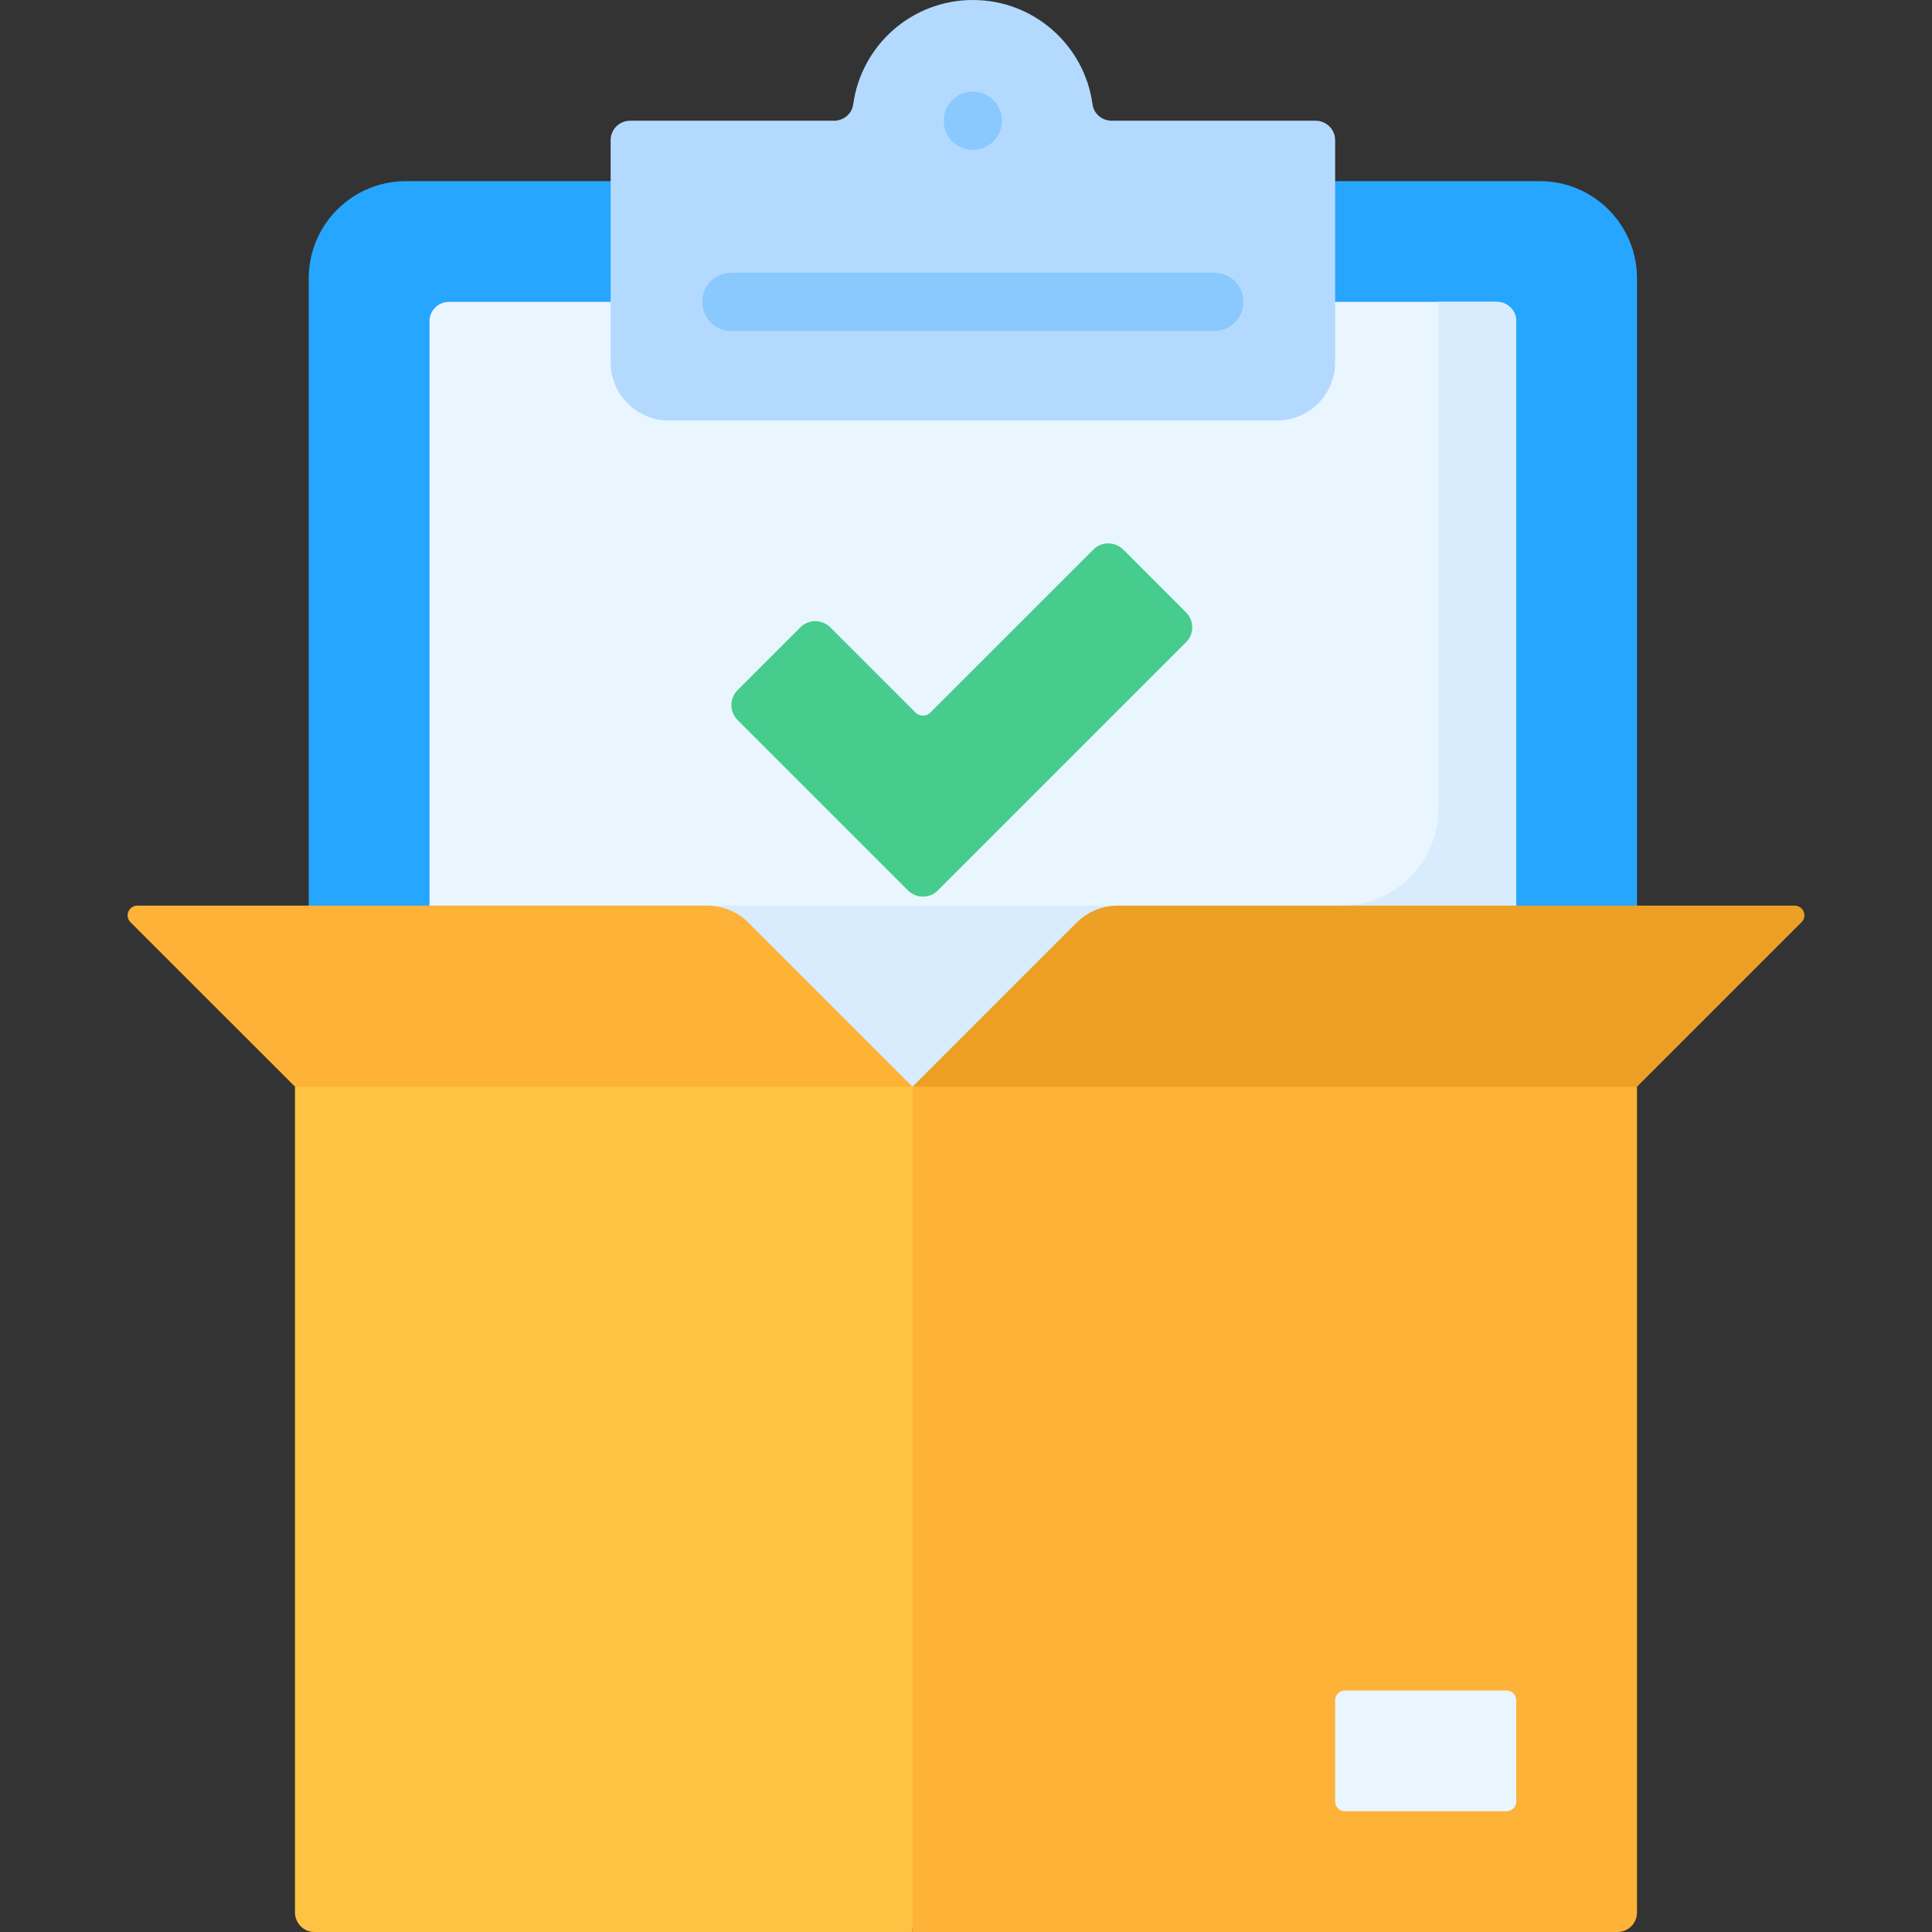 <svg width="45" height="45" viewBox="0 0 45 45" fill="none" xmlns="http://www.w3.org/2000/svg">
<rect x="0" y="0" width="45" height="45" fill="#333333" stroke="none"/>
<path d="M38.129 22.5L22.66 26.719L7.191 22.5V6.482C7.191 5.232 8.205 4.219 9.455 4.219H35.865C37.115 4.219 38.129 5.232 38.129 6.482V22.5Z" fill="#26A6FE"/>
<path d="M34.864 42.188H10.457C10.397 42.188 10.338 42.176 10.283 42.153C10.228 42.13 10.178 42.097 10.136 42.055C10.094 42.013 10.061 41.963 10.038 41.908C10.016 41.853 10.004 41.794 10.004 41.735V7.484C10.004 7.425 10.016 7.366 10.038 7.311C10.061 7.256 10.094 7.206 10.136 7.164C10.178 7.122 10.228 7.088 10.283 7.066C10.338 7.043 10.397 7.031 10.457 7.031H34.864C34.923 7.031 34.982 7.043 35.037 7.066C35.092 7.088 35.142 7.122 35.184 7.164C35.226 7.206 35.259 7.256 35.282 7.311C35.305 7.366 35.316 7.425 35.316 7.484V41.735C35.316 41.794 35.305 41.853 35.282 41.908C35.259 41.963 35.226 42.013 35.184 42.055C35.142 42.097 35.092 42.13 35.037 42.153C34.982 42.176 34.923 42.188 34.864 42.188Z" fill="#EAF6FF"/>
<path d="M34.864 7.031H33.505V18.83C33.505 20.08 32.492 21.094 31.242 21.094L27.988 23.459L26.035 21.094H10.004V41.735C10.004 41.794 10.016 41.853 10.038 41.908C10.061 41.963 10.094 42.013 10.136 42.055C10.178 42.097 10.228 42.13 10.283 42.153C10.338 42.176 10.397 42.188 10.457 42.188H34.864C34.923 42.188 34.982 42.176 35.037 42.153C35.092 42.13 35.142 42.097 35.184 42.055C35.226 42.013 35.259 41.963 35.282 41.908C35.305 41.853 35.316 41.794 35.316 41.735V7.484C35.316 7.364 35.269 7.249 35.184 7.164C35.099 7.079 34.984 7.031 34.864 7.031Z" fill="#D8ECFE"/>
<path d="M25.894 2.812C25.671 2.812 25.477 2.651 25.447 2.431C25.261 1.058 24.084 0 22.66 0C21.236 0 20.06 1.058 19.873 2.431C19.843 2.651 19.649 2.812 19.426 2.812H14.675C14.616 2.812 14.557 2.824 14.502 2.847C14.447 2.87 14.397 2.903 14.355 2.945C14.313 2.987 14.28 3.037 14.257 3.092C14.234 3.147 14.223 3.206 14.223 3.265V8.438C14.223 9.188 14.831 9.796 15.581 9.796H29.74C30.49 9.796 31.098 9.188 31.098 8.438V3.265C31.098 3.206 31.086 3.147 31.063 3.092C31.041 3.037 31.007 2.987 30.965 2.945C30.923 2.903 30.873 2.87 30.818 2.847C30.763 2.824 30.704 2.812 30.645 2.812H25.894Z" fill="#B3DAFE"/>
<path d="M25.467 12.8L21.67 16.596C21.624 16.643 21.562 16.668 21.497 16.668C21.431 16.668 21.369 16.643 21.323 16.596L19.338 14.611C19.292 14.566 19.238 14.53 19.178 14.505C19.119 14.48 19.055 14.467 18.99 14.467C18.926 14.467 18.862 14.48 18.802 14.505C18.743 14.53 18.689 14.566 18.643 14.611L17.179 16.075C17.134 16.121 17.097 16.175 17.073 16.235C17.048 16.294 17.035 16.358 17.035 16.423C17.035 16.487 17.048 16.551 17.073 16.611C17.097 16.67 17.134 16.724 17.179 16.77L21.149 20.74C21.195 20.786 21.249 20.822 21.309 20.847C21.368 20.871 21.432 20.884 21.497 20.884C21.561 20.884 21.625 20.871 21.685 20.847C21.744 20.822 21.799 20.786 21.844 20.74L27.625 14.959C27.671 14.913 27.707 14.859 27.732 14.8C27.757 14.74 27.769 14.676 27.769 14.611C27.769 14.547 27.757 14.483 27.732 14.423C27.707 14.364 27.671 14.31 27.625 14.264L26.162 12.8C26.116 12.755 26.062 12.718 26.002 12.694C25.942 12.669 25.879 12.656 25.814 12.656C25.75 12.656 25.686 12.669 25.626 12.694C25.566 12.718 25.512 12.755 25.467 12.8Z" fill="#46CC8D"/>
<path d="M26.035 21.094H41.801C42.003 21.094 42.104 21.338 41.961 21.48L38.129 25.312L29.691 26.719L21.254 25.312L25.075 21.491C25.201 21.365 25.351 21.265 25.515 21.197C25.68 21.129 25.857 21.094 26.035 21.094Z" fill="#ECA026"/>
<path d="M16.473 21.094H3.199C2.998 21.094 2.897 21.338 3.039 21.48L6.872 25.312L12.816 26.719L21.254 25.312L17.433 21.491C17.307 21.365 17.157 21.265 16.992 21.197C16.828 21.129 16.651 21.094 16.473 21.094ZM37.676 45H21.254L19.848 30.938L21.254 25.312H38.129V44.547C38.129 44.667 38.081 44.782 37.996 44.867C37.911 44.952 37.796 45 37.676 45Z" fill="#FEB237"/>
<path d="M7.324 45H21.253V25.312H6.871V44.547C6.871 44.667 6.919 44.782 7.004 44.867C7.089 44.952 7.204 45 7.324 45Z" fill="#FFC344"/>
<path d="M35.09 42.187H31.324C31.264 42.187 31.206 42.164 31.164 42.121C31.122 42.079 31.098 42.021 31.098 41.961V39.601C31.098 39.541 31.122 39.484 31.164 39.441C31.206 39.399 31.264 39.375 31.324 39.375H35.09C35.15 39.375 35.208 39.399 35.25 39.441C35.292 39.484 35.316 39.541 35.316 39.601V41.961C35.316 42.021 35.292 42.079 35.25 42.121C35.208 42.164 35.15 42.187 35.09 42.187Z" fill="#EAF6FF"/>
<path d="M28.285 7.71H17.035C16.945 7.71 16.857 7.692 16.775 7.658C16.692 7.624 16.617 7.574 16.554 7.511C16.491 7.448 16.441 7.373 16.407 7.29C16.373 7.208 16.355 7.12 16.355 7.031C16.355 6.941 16.373 6.853 16.407 6.771C16.441 6.688 16.491 6.614 16.554 6.55C16.617 6.487 16.692 6.437 16.775 6.403C16.857 6.369 16.945 6.352 17.035 6.352H28.285C28.374 6.352 28.462 6.369 28.544 6.403C28.627 6.437 28.702 6.487 28.765 6.55C28.828 6.614 28.878 6.688 28.912 6.771C28.946 6.853 28.964 6.941 28.964 7.031C28.964 7.12 28.946 7.208 28.912 7.29C28.878 7.373 28.828 7.448 28.765 7.511C28.702 7.574 28.627 7.624 28.544 7.658C28.462 7.692 28.374 7.71 28.285 7.71Z" fill="#8AC9FE"/>
<path d="M22.66 3.491C23.035 3.491 23.339 3.187 23.339 2.812C23.339 2.437 23.035 2.133 22.66 2.133C22.285 2.133 21.98 2.437 21.98 2.812C21.98 3.187 22.285 3.491 22.66 3.491Z" fill="#8AC9FE"/>
</svg>
